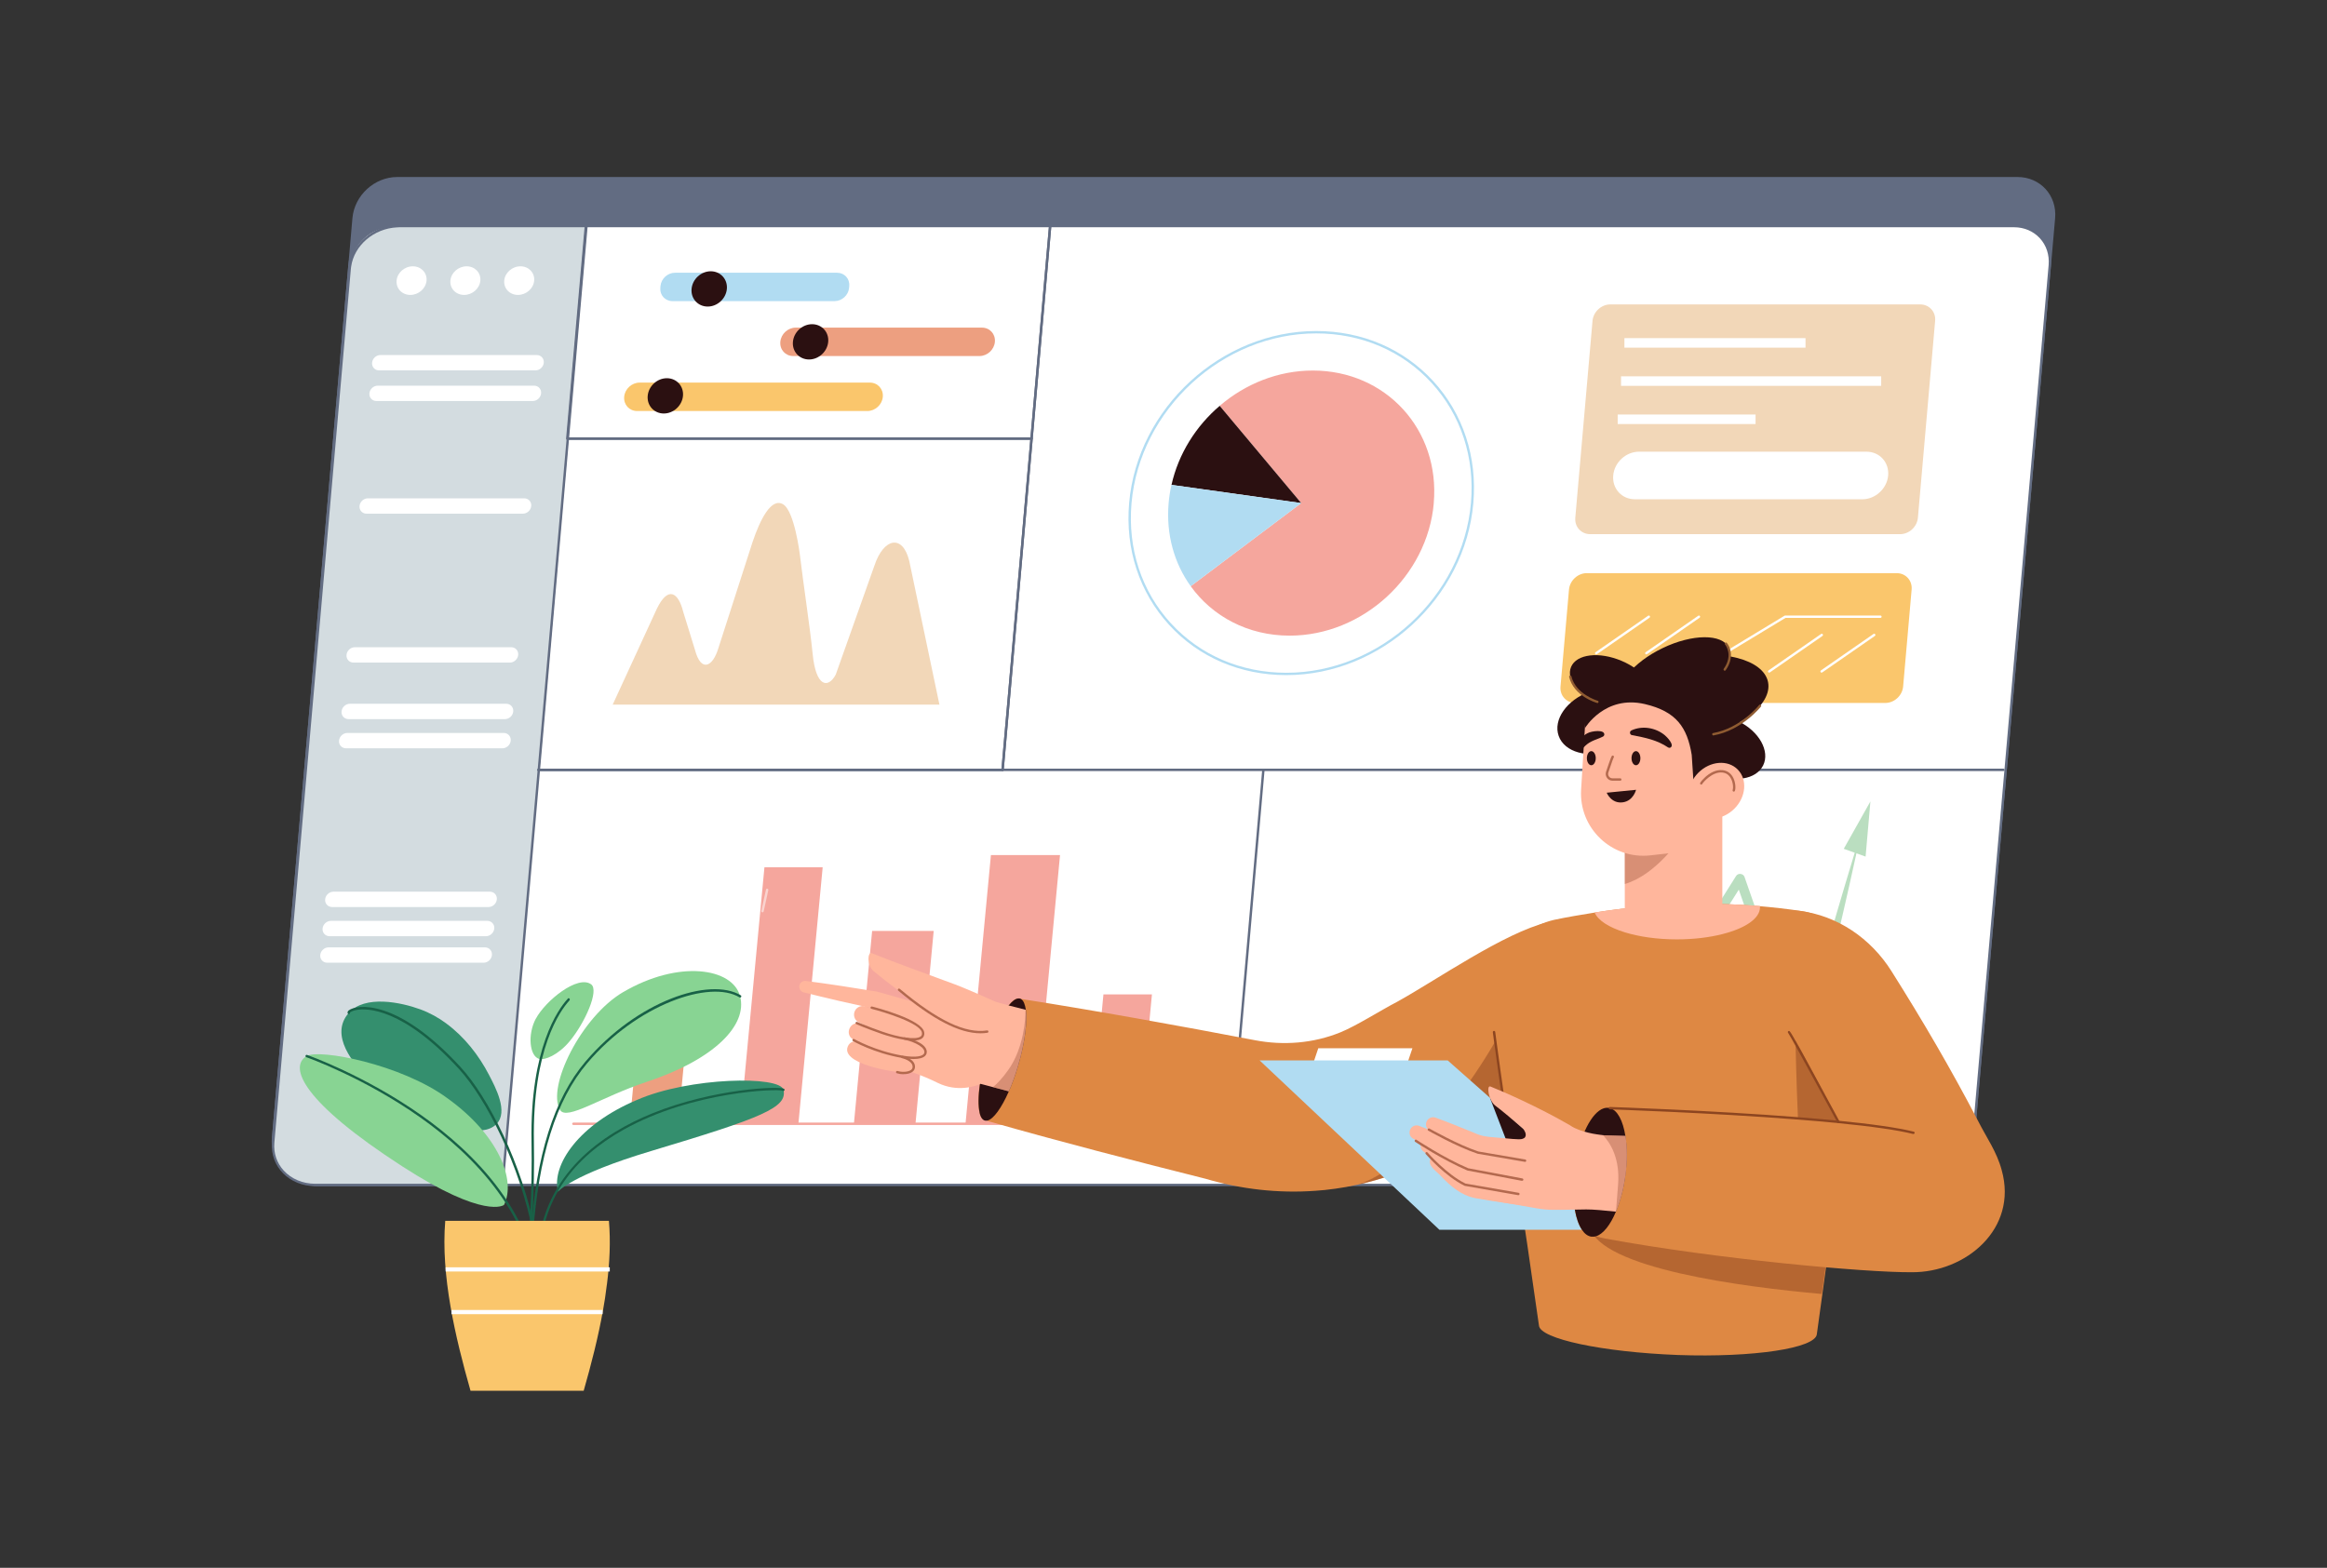 <svg width="230" height="155" viewBox="0 0 230 155" fill="none" xmlns="http://www.w3.org/2000/svg">
<rect x="0" y="0" width="230" height="155" fill="#333333" stroke="none"/>
<g clip-path="url(#clip0_16053_10118)">
<path d="M190.754 116.439H30.601C28.353 116.439 26.694 114.614 26.887 112.371L34.834 21.568C35.032 19.32 37.012 17.5 39.261 17.5H199.413C201.662 17.5 203.321 19.32 203.128 21.568L195.185 112.366C194.987 114.614 193.007 116.434 190.759 116.434L190.754 116.439Z" fill="#626C82"/>
<path d="M31.336 117.15C30.29 117.15 29.083 116.542 28.183 115.562C27.339 114.643 26.901 113.563 26.985 112.602L34.542 26.23C34.73 24.09 36.621 22.351 38.761 22.351H199.078C200.106 22.351 201.039 22.751 201.704 23.477C202.373 24.208 202.689 25.179 202.599 26.211L194.982 113.271C194.793 115.411 192.903 117.15 190.763 117.15H31.336Z" fill="white"/>
<path d="M199.079 22.468C200.073 22.468 200.973 22.855 201.619 23.553C202.265 24.255 202.571 25.198 202.487 26.197L194.869 113.257C194.685 115.336 192.847 117.028 190.768 117.028H31.337C30.323 117.028 29.15 116.434 28.273 115.477C27.453 114.581 27.024 113.535 27.108 112.606L34.66 26.239C34.844 24.161 36.682 22.468 38.761 22.468H199.079ZM199.079 22.233H38.761C36.56 22.233 34.618 24.019 34.424 26.221L26.868 112.592C26.675 114.793 29.131 117.268 31.337 117.268H190.763C192.965 117.268 194.907 115.482 195.1 113.28L202.718 26.221C202.911 24.019 201.28 22.233 199.079 22.233Z" fill="#626C82"/>
<path d="M99.093 76.23H53.199C53.166 76.23 53.133 76.216 53.114 76.192C53.091 76.168 53.081 76.135 53.086 76.102L55.952 43.351C55.957 43.289 56.009 43.242 56.07 43.242H101.964C101.997 43.242 102.03 43.256 102.049 43.28C102.072 43.303 102.082 43.337 102.077 43.37L99.211 76.121C99.206 76.183 99.154 76.23 99.093 76.23ZM53.327 75.994H98.985L101.832 43.478H56.174L53.331 75.994H53.327Z" fill="#626C82"/>
<path d="M31.162 117.15C29.904 117.15 28.739 116.66 27.957 115.812C27.245 115.034 26.905 114.025 27 112.964L34.566 26.522C34.57 26.466 34.575 26.409 34.584 26.353C34.891 24.18 36.894 22.468 39.242 22.36C39.308 22.355 39.369 22.355 39.425 22.355H57.96L49.669 117.155H31.162V117.15Z" fill="#D3DCE0"/>
<path d="M39.416 22.468H57.833L49.56 117.033H31.162C29.937 117.033 28.801 116.556 28.047 115.732C27.358 114.982 27.028 114.002 27.118 112.974L34.684 26.532C34.684 26.48 34.693 26.428 34.707 26.362C35.004 24.255 36.96 22.581 39.266 22.478C39.317 22.473 39.369 22.473 39.421 22.473L39.416 22.468ZM58.088 22.233H39.44C39.374 22.233 39.308 22.233 39.242 22.237C36.852 22.351 34.787 24.118 34.471 26.324C34.457 26.386 34.453 26.447 34.448 26.508L26.887 112.955C26.68 115.336 28.593 117.268 31.167 117.268H49.777L58.093 22.233H58.088Z" fill="#626C82"/>
<path d="M42.16 27.743C42.093 28.526 41.372 29.157 40.557 29.157C39.741 29.157 39.133 28.526 39.199 27.743C39.265 26.961 39.986 26.329 40.802 26.329C41.617 26.329 42.225 26.961 42.16 27.743Z" fill="white"/>
<path d="M47.477 27.743C47.411 28.526 46.69 29.157 45.874 29.157C45.059 29.157 44.451 28.526 44.517 27.743C44.583 26.961 45.304 26.329 46.119 26.329C46.935 26.329 47.543 26.961 47.477 27.743Z" fill="white"/>
<path d="M52.798 27.743C52.732 28.526 52.011 29.157 51.196 29.157C50.38 29.157 49.772 28.526 49.838 27.743C49.904 26.961 50.625 26.329 51.441 26.329C52.256 26.329 52.864 26.961 52.798 27.743Z" fill="white"/>
<path d="M52.926 36.619H37.469C37.05 36.619 36.739 36.28 36.776 35.86C36.814 35.441 37.182 35.101 37.602 35.101H53.053C53.473 35.101 53.784 35.441 53.746 35.86C53.709 36.28 53.341 36.619 52.921 36.619H52.926Z" fill="white"/>
<path d="M52.662 39.646H37.206C36.786 39.646 36.475 39.306 36.513 38.887C36.551 38.467 36.918 38.128 37.338 38.128H52.79C53.209 38.128 53.52 38.467 53.483 38.887C53.445 39.306 53.077 39.646 52.658 39.646H52.662Z" fill="white"/>
<path d="M51.686 50.784H36.229C35.81 50.784 35.499 50.445 35.536 50.025C35.574 49.606 35.942 49.267 36.361 49.267H51.813C52.233 49.267 52.544 49.606 52.506 50.025C52.468 50.445 52.101 50.784 51.681 50.784H51.686Z" fill="white"/>
<path d="M50.399 65.506H34.943C34.523 65.506 34.212 65.166 34.25 64.747C34.287 64.327 34.655 63.988 35.075 63.988H50.526C50.946 63.988 51.257 64.327 51.219 64.747C51.182 65.166 50.814 65.506 50.395 65.506H50.399Z" fill="white"/>
<path d="M49.655 73.981H34.203C33.783 73.981 33.472 73.642 33.51 73.222C33.548 72.803 33.915 72.463 34.335 72.463H49.787C50.206 72.463 50.517 72.803 50.48 73.222C50.442 73.642 50.074 73.981 49.655 73.981Z" fill="white"/>
<path d="M49.909 71.096H34.452C34.033 71.096 33.722 70.757 33.759 70.337C33.797 69.918 34.165 69.578 34.584 69.578H50.036C50.456 69.578 50.767 69.918 50.729 70.337C50.691 70.757 50.324 71.096 49.904 71.096H49.909Z" fill="white"/>
<path d="M48.029 92.558H32.577C32.157 92.558 31.846 92.219 31.884 91.799C31.922 91.38 32.289 91.04 32.709 91.04H48.161C48.58 91.04 48.892 91.38 48.854 91.799C48.816 92.219 48.448 92.558 48.029 92.558Z" fill="white"/>
<path d="M47.802 95.179H32.345C31.926 95.179 31.615 94.84 31.652 94.42C31.69 94.001 32.058 93.661 32.477 93.661H47.929C48.349 93.661 48.66 94.001 48.622 94.42C48.585 94.84 48.217 95.179 47.797 95.179H47.802Z" fill="white"/>
<path d="M46.713 107.605H31.262C30.842 107.605 30.531 107.265 30.569 106.846C30.606 106.426 30.974 106.087 31.393 106.087H46.845C47.265 106.087 47.576 106.426 47.538 106.846C47.501 107.265 47.133 107.605 46.713 107.605Z" fill="white"/>
<path d="M48.283 89.674H32.831C32.411 89.674 32.1 89.334 32.138 88.915C32.176 88.495 32.543 88.156 32.963 88.156H48.415C48.834 88.156 49.145 88.495 49.108 88.915C49.07 89.334 48.702 89.674 48.283 89.674Z" fill="white"/>
<path d="M101.959 43.478H56.066C56.032 43.478 55.999 43.464 55.981 43.44C55.957 43.417 55.948 43.384 55.952 43.351L57.8 22.223C57.805 22.162 57.857 22.115 57.918 22.115H103.812C103.845 22.115 103.878 22.129 103.897 22.152C103.92 22.176 103.93 22.209 103.925 22.242L102.077 43.37C102.072 43.431 102.021 43.478 101.959 43.478ZM56.193 43.242H101.851L103.68 22.351H58.022L56.193 43.242Z" fill="#626C82"/>
<path d="M198.018 76.23H53.199C53.133 76.23 53.081 76.178 53.081 76.112C53.081 76.046 53.133 75.994 53.199 75.994H198.018C198.084 75.994 198.136 76.046 198.136 76.112C198.136 76.178 198.084 76.23 198.018 76.23Z" fill="#626C82"/>
<path d="M121.291 117.183C121.291 117.183 121.286 117.183 121.281 117.183C121.215 117.179 121.168 117.122 121.173 117.056L124.755 76.102C124.76 76.036 124.816 75.989 124.882 75.994C124.948 75.999 124.996 76.055 124.991 76.121L121.408 117.075C121.404 117.136 121.352 117.183 121.291 117.183Z" fill="#626C82"/>
<path d="M99.093 76.23C99.093 76.23 99.089 76.23 99.084 76.23C99.018 76.225 98.971 76.168 98.975 76.102L103.689 22.223C103.694 22.157 103.751 22.115 103.817 22.115C103.883 22.12 103.93 22.176 103.925 22.242L99.211 76.121C99.206 76.183 99.154 76.23 99.093 76.23Z" fill="#626C82"/>
<path d="M92.852 69.663H60.558L64.927 60.174C66.054 57.86 67.063 58.614 67.525 60.476L68.689 64.242C69.283 66.496 70.447 65.954 71.008 64.068L74.388 53.57C75.138 51.355 76.231 49.167 77.4 49.856C78.531 50.52 79.059 54.834 79.059 54.834C79.352 57.37 80.073 62.102 80.323 64.652C80.643 67.928 81.85 68.103 82.604 66.694L86.437 55.894C87.323 53.231 89.194 52.75 89.868 55.442L92.852 69.659V69.663Z" fill="#F2D7B8"/>
<path d="M141.716 49.738C141.084 56.974 134.706 62.842 127.466 62.842C123.341 62.842 119.83 60.933 117.689 57.954L128.611 49.738L120.555 40.122C123.077 37.958 126.32 36.633 129.757 36.633C136.997 36.633 142.347 42.497 141.711 49.738H141.716Z" fill="#F5A69D"/>
<path d="M128.612 49.738L115.79 47.937C116.478 44.864 118.208 42.125 120.556 40.122L128.612 49.738Z" fill="#2B1011"/>
<path d="M128.611 49.738L117.689 57.954C116.072 55.71 115.238 52.849 115.507 49.738C115.559 49.13 115.653 48.526 115.79 47.937L128.611 49.738Z" fill="#B1DCF2"/>
<path d="M127.136 66.745C122.601 66.745 118.491 64.982 115.559 61.782C112.612 58.562 111.208 54.282 111.604 49.724C112.424 40.348 120.716 32.726 130.091 32.726C134.626 32.726 138.737 34.489 141.669 37.689C144.615 40.909 146.019 45.189 145.623 49.747C144.803 59.118 136.512 66.745 127.136 66.745ZM130.091 32.961C120.838 32.961 112.65 40.489 111.839 49.747C111.448 54.24 112.829 58.459 115.733 61.626C118.623 64.775 122.672 66.514 127.136 66.514C136.389 66.514 144.577 58.986 145.388 49.728C145.779 45.236 144.398 41.017 141.494 37.85C138.609 34.701 134.555 32.961 130.091 32.961Z" fill="#B1DCF2"/>
<path d="M78.913 111.103H73.158L75.557 85.742H81.313L78.913 111.103Z" fill="#F5A69D"/>
<path d="M90.486 111.103H84.4L86.201 92.035H92.286L90.486 111.103Z" fill="#F5A69D"/>
<path d="M102.261 111.103H95.431L97.943 84.535H104.773L102.261 111.103Z" fill="#F5A69D"/>
<path d="M112.65 111.103H107.852L109.063 98.314H113.857L112.65 111.103Z" fill="#F5A69D"/>
<path d="M67.03 111.103H62.236L63.443 98.314H68.241L67.03 111.103Z" fill="#ED9F80"/>
<path d="M116.237 111.22H56.673C56.608 111.22 56.556 111.169 56.556 111.103C56.556 111.037 56.608 110.985 56.673 110.985H116.237C116.303 110.985 116.355 111.037 116.355 111.103C116.355 111.169 116.303 111.22 116.237 111.22Z" fill="#F5A69D"/>
<path d="M82.492 29.77H66.469C65.743 29.77 65.201 29.181 65.267 28.455L65.281 28.28C65.347 27.555 65.988 26.965 66.714 26.965H82.737C83.463 26.965 84.005 27.555 83.939 28.28L83.924 28.455C83.863 29.181 83.217 29.77 82.492 29.77Z" fill="#B1DCF2"/>
<path d="M96.807 35.2H78.409C77.631 35.2 77.061 34.574 77.127 33.796C77.193 33.018 77.876 32.391 78.654 32.391H97.052C97.83 32.391 98.4 33.018 98.334 33.796C98.268 34.574 97.585 35.2 96.807 35.2Z" fill="#ED9F80"/>
<path d="M85.73 40.636H62.976C62.198 40.636 61.628 40.008 61.694 39.231C61.76 38.453 62.443 37.826 63.221 37.826H85.975C86.752 37.826 87.323 38.453 87.257 39.231C87.191 40.008 86.507 40.636 85.73 40.636Z" fill="#FAC66C"/>
<path d="M81.86 33.796C81.775 34.757 80.927 35.54 79.965 35.54C79.003 35.54 78.287 34.757 78.372 33.796C78.456 32.834 79.305 32.052 80.266 32.052C81.228 32.052 81.945 32.834 81.86 33.796Z" fill="#2B1011"/>
<path d="M71.843 28.563C71.758 29.525 70.909 30.308 69.948 30.308C68.986 30.308 68.27 29.525 68.355 28.563C68.439 27.602 69.288 26.819 70.249 26.819C71.211 26.819 71.928 27.602 71.843 28.563Z" fill="#2B1011"/>
<path d="M67.506 39.136C67.421 40.098 66.573 40.881 65.611 40.881C64.65 40.881 63.933 40.098 64.018 39.136C64.103 38.175 64.951 37.392 65.913 37.392C66.875 37.392 67.591 38.175 67.506 39.136Z" fill="#2B1011"/>
<path d="M186.337 69.498H155.721C154.825 69.498 154.16 68.772 154.24 67.872L155.079 58.289C155.16 57.393 155.947 56.663 156.847 56.663H187.464C188.359 56.663 189.024 57.388 188.944 58.289L188.105 67.872C188.024 68.768 187.237 69.498 186.337 69.498Z" fill="#FAC66C"/>
<path d="M187.798 52.811H157.182C156.286 52.811 155.622 52.085 155.702 51.185L157.404 31.722C157.484 30.826 158.271 30.095 159.171 30.095H189.788C190.683 30.095 191.348 30.821 191.268 31.722L189.566 51.185C189.486 52.081 188.699 52.811 187.798 52.811Z" fill="#F2D7B8"/>
<path d="M167.67 66.401H156.776C156.71 66.401 156.658 66.349 156.658 66.283C156.658 66.217 156.71 66.166 156.776 66.166H167.637L176.381 60.872C176.381 60.872 176.419 60.853 176.442 60.853H185.86C185.926 60.853 185.978 60.905 185.978 60.971C185.978 61.037 185.926 61.089 185.86 61.089H176.475L167.731 66.382C167.731 66.382 167.693 66.401 167.67 66.401Z" fill="white"/>
<path d="M162.725 64.7C162.688 64.7 162.65 64.681 162.626 64.648C162.589 64.596 162.603 64.52 162.655 64.483L167.854 60.877C167.906 60.839 167.981 60.853 168.019 60.905C168.057 60.957 168.042 61.032 167.991 61.07L162.791 64.676C162.791 64.676 162.749 64.695 162.725 64.695V64.7Z" fill="white"/>
<path d="M157.771 64.7C157.733 64.7 157.696 64.681 157.672 64.648C157.634 64.596 157.649 64.52 157.7 64.483L162.9 60.877C162.952 60.839 163.027 60.853 163.065 60.905C163.103 60.957 163.088 61.032 163.037 61.07L157.837 64.676C157.837 64.676 157.795 64.695 157.771 64.695V64.7Z" fill="white"/>
<path d="M174.864 66.5C174.826 66.5 174.788 66.481 174.769 66.448C174.732 66.397 174.746 66.321 174.798 66.283L179.997 62.677C180.049 62.64 180.124 62.654 180.162 62.706C180.2 62.758 180.186 62.833 180.134 62.871L174.934 66.477C174.934 66.477 174.892 66.496 174.868 66.496L174.864 66.5Z" fill="white"/>
<path d="M180.044 66.5C180.006 66.5 179.968 66.481 179.95 66.448C179.912 66.397 179.926 66.321 179.978 66.283L185.177 62.677C185.229 62.64 185.304 62.654 185.342 62.706C185.38 62.758 185.366 62.833 185.314 62.871L180.115 66.477C180.115 66.477 180.072 66.496 180.049 66.496L180.044 66.5Z" fill="white"/>
<path d="M178.456 33.428H160.557V34.371H178.456V33.428Z" fill="white"/>
<path d="M185.937 37.204H160.223V38.147H185.937V37.204Z" fill="white"/>
<path d="M173.52 40.98H159.892V41.922H173.52V40.98Z" fill="white"/>
<path d="M184.07 49.361H161.594C160.298 49.361 159.336 48.31 159.449 47.009C159.563 45.708 160.708 44.656 162.004 44.656H184.48C185.776 44.656 186.738 45.708 186.625 47.009C186.512 48.305 185.366 49.361 184.07 49.361Z" fill="white"/>
<path d="M184.023 81.957C182.396 89.419 180.605 97.234 178.592 104.626C178.484 105.069 177.829 105.088 177.692 104.663L171.54 87.029L172.384 87.123L157.305 111.098C157.168 111.319 156.876 111.385 156.654 111.244C156.626 111.253 150.257 106.511 150.229 106.511L150.781 106.516L143.686 111.513C143.451 111.682 143.102 111.588 142.984 111.319L140.434 105.62C139.75 103.961 138.534 101.571 137.931 99.903L138.652 99.987C135.678 103.608 132.722 107.242 129.719 110.843C132.449 107.034 135.225 103.259 137.983 99.469C138.119 99.285 138.379 99.243 138.562 99.374C139.123 100.171 139.599 101.486 140.024 102.382C140.83 104.183 143.012 109.066 143.847 110.933L143.144 110.74L150.239 105.743C150.408 105.625 150.63 105.634 150.79 105.748L157.187 110.461L156.508 110.589L171.587 86.614C171.781 86.284 172.318 86.346 172.431 86.709L178.583 104.343L177.682 104.381C179.53 96.942 181.807 89.263 184.027 81.952L184.023 81.957Z" fill="#BADEC0"/>
<path d="M182.236 83.918L184.871 79.232L184.395 84.686L182.236 83.918Z" fill="#BADEC0"/>
<path d="M160.373 93.564H160.378C160.378 93.592 160.373 93.625 160.373 93.653C160.256 96.091 162.32 98.169 164.979 98.287C167.642 98.415 169.891 96.543 170.009 94.106C170.023 93.927 170.013 93.743 169.994 93.559H170.009V92.348C168.717 92.678 167.171 92.866 165.512 92.866C163.56 92.866 161.778 92.602 160.373 92.169V93.559V93.564Z" fill="#FFB69C"/>
<path d="M96.817 109.996C96.878 110.265 96.963 110.472 97.081 110.609C97.231 110.675 97.387 110.736 97.547 110.793C97.613 110.817 97.689 110.84 97.755 110.868C104.566 112.82 112.259 114.804 119.127 116.53C122.677 117.581 126.372 117.991 130.007 117.727C130.643 117.685 131.279 117.623 131.911 117.529H131.93C132.703 117.425 133.471 117.284 134.23 117.114C136.625 116.586 138.954 115.757 141.169 114.597C143.823 113.216 146.708 111.689 149.588 110.147C152.581 108.54 155.565 106.909 158.276 105.386C166.709 100.187 163.795 88.685 152.972 91.179C148.73 92.178 141.886 96.948 138.138 99.018C136.408 99.918 134.098 101.403 132.496 102.058C129.823 103.147 126.867 103.388 124.015 102.836C116.563 101.412 108.398 99.928 100.88 98.754C100.795 98.735 100.71 98.726 100.621 98.712C100.493 98.726 100.347 98.787 100.192 98.9C99.353 99.513 98.287 101.53 97.524 104.099C96.798 106.56 96.543 108.837 96.812 109.992L96.817 109.996Z" fill="#DE8843"/>
<path opacity="0.5" d="M134.23 117.114C136.625 116.586 138.954 115.757 141.169 114.597C143.606 113.329 146.232 111.943 148.867 110.529C148.372 107.248 147.981 104.368 147.792 102.959C147.335 103.76 140.971 114.823 134.23 117.114Z" fill="#8C4520"/>
<path d="M129.342 106.475H138.647L139.604 103.633H130.299L129.342 106.475Z" fill="white"/>
<path d="M166.911 72.074C166.218 73.488 167.307 75.439 169.339 76.429C171.371 77.424 173.577 77.08 174.27 75.67C174.963 74.256 173.874 72.305 171.842 71.315C169.81 70.325 167.604 70.659 166.911 72.074Z" fill="#2B1011"/>
<path d="M147.259 99.579C148.97 109.761 150.592 120.273 152.11 131.048C152.209 132.364 158.356 133.674 165.846 133.962C173.332 134.225 179.478 133.287 179.577 131.892C179.756 130.572 179.94 129.248 180.124 127.928C180.407 125.849 180.695 123.765 180.992 121.701C182.085 113.928 183.235 106.244 184.433 98.669C185.041 94.912 182.161 90.703 178.069 90.071C176.65 89.859 175.222 89.699 173.793 89.576C168.368 89.128 163.093 89.345 157.672 90.212C156.385 90.42 154.891 90.665 153.618 90.938C149.527 91.876 146.656 96.091 147.259 99.579Z" fill="#DE8843"/>
<path d="M150.733 121.328C150.677 121.328 150.63 121.291 150.62 121.234C150.064 118.618 149.456 115.12 148.754 110.543C148.226 107.06 147.811 103.982 147.674 102.973C147.594 102.384 147.551 102.054 147.551 102.054C147.542 101.988 147.589 101.931 147.655 101.922C147.716 101.912 147.778 101.959 147.787 102.025C147.787 102.025 147.83 102.355 147.91 102.945C148.046 103.953 148.461 107.031 148.985 110.51C149.687 115.083 150.295 118.576 150.851 121.187C150.865 121.248 150.823 121.314 150.762 121.328C150.752 121.328 150.743 121.328 150.738 121.328H150.733Z" fill="#8C4520"/>
<path opacity="0.5" d="M157.106 121.277C158.167 125.415 172.289 127.235 180.067 127.928C180.35 125.849 180.638 123.766 180.935 121.701C174.128 120.207 155.914 116.615 157.106 121.277Z" fill="#8C4520"/>
<path d="M142.272 121.583H162.018L143.092 104.839H124.501L142.272 121.583Z" fill="#B1DCF2"/>
<path d="M156.361 121.588C156.776 121.847 157.248 122.059 157.761 122.219C158.044 122.318 158.336 122.389 158.648 122.446C169.645 124.482 184.451 125.816 188.957 125.778C194.289 125.816 199.474 121.493 197.848 115.686C197.358 113.857 196.335 112.448 195.533 110.859C192.795 105.617 190.051 100.927 186.945 96.001C184.918 92.786 181.613 90.5 177.838 90.052C173.609 89.548 169.956 91.306 171.483 95.209C173.11 99.027 178.629 106.833 180.458 110.562C173.666 109.676 166.807 109.351 159.958 109.45C159.67 109.468 159.388 109.497 159.114 109.549C158.742 109.61 158.388 109.695 158.049 109.813C156.984 110.595 155.998 112.829 155.64 115.554C155.291 118.161 155.602 120.485 156.357 121.588H156.361Z" fill="#DE8843"/>
<path opacity="0.5" d="M177.465 102.912C177.465 102.912 177.555 107.159 177.71 110.567C179.011 110.67 180.284 110.779 181.505 110.897L181.519 110.553C180.558 108.733 178.526 104.684 177.475 102.912H177.47H177.465Z" fill="#8C4520"/>
<path d="M160.213 69.17C160.882 70.565 163.819 70.551 166.765 69.132C169.711 67.713 171.559 65.437 170.885 64.037C170.216 62.641 167.279 62.655 164.333 64.074C161.387 65.493 159.539 67.77 160.213 69.17Z" fill="#2B1011"/>
<path d="M157.61 90.208C157.945 91.004 159.043 91.693 160.594 92.173C162.004 92.607 163.781 92.871 165.732 92.871C167.392 92.871 168.938 92.683 170.229 92.353C172.473 91.792 173.958 90.811 173.958 89.699C173.958 89.656 173.958 89.618 173.953 89.576C172.718 89.472 171.474 89.406 170.234 89.373V80.398H160.594V89.802C159.595 89.92 158.6 90.052 157.61 90.212V90.208Z" fill="#FFB69C"/>
<path d="M155.287 65.931C154.749 67.2 156.111 68.996 158.332 69.938C160.552 70.881 162.791 70.617 163.328 69.344C163.866 68.076 162.503 66.28 160.283 65.338C158.063 64.395 155.824 64.659 155.287 65.931Z" fill="#2B1011"/>
<path d="M154.061 72.762C154.636 74.369 156.946 75.01 159.218 74.195C161.49 73.379 162.862 71.418 162.287 69.811C161.712 68.204 159.402 67.562 157.13 68.378C154.858 69.194 153.486 71.154 154.061 72.762Z" fill="#2B1011"/>
<path d="M158.157 70.754C158.605 72.988 162.682 74.058 167.264 73.144C171.846 72.229 175.198 69.674 174.754 67.435C174.307 65.201 170.229 64.131 165.647 65.045C161.065 65.96 157.714 68.515 158.157 70.754Z" fill="#2B1011"/>
<path opacity="0.5" d="M166.242 82.732C166.025 82.925 163.72 86.479 160.595 87.398V83.778L166.242 82.732Z" fill="#B3694E"/>
<path d="M168.782 83.929L163.121 84.565C159.312 84.994 156.041 81.883 156.277 78.06L156.795 69.613L169.122 68.18L168.782 83.929Z" fill="#FFB69C"/>
<path d="M167.378 77.193L167.208 74.624C166.765 71.923 165.7 70.339 162.575 69.608C158.615 68.684 156.654 71.989 156.654 71.989L156.484 66.186L170.546 66.841L170.838 75.75L167.383 77.188L167.378 77.193Z" fill="#2B1011"/>
<path d="M171.427 79.95C170.267 81.11 168.528 81.256 167.548 80.271C166.567 79.29 166.709 77.551 167.868 76.391C169.028 75.232 170.767 75.086 171.748 76.071C172.728 77.051 172.587 78.791 171.427 79.95Z" fill="#FFB69C"/>
<path d="M171.366 78.263C171.366 78.263 171.338 78.263 171.323 78.254C171.262 78.23 171.234 78.159 171.257 78.103C171.328 77.928 171.319 77.353 171.055 76.91C170.871 76.599 170.598 76.415 170.249 76.377C169.245 76.26 168.335 77.358 168.264 77.485C168.25 77.532 168.203 77.57 168.151 77.57C168.085 77.57 168.033 77.518 168.033 77.452C168.033 77.325 168.391 76.967 168.552 76.82C168.952 76.462 169.575 76.057 170.277 76.142C170.697 76.194 171.036 76.415 171.257 76.792C171.545 77.278 171.578 77.933 171.474 78.192C171.455 78.239 171.413 78.268 171.366 78.268V78.263Z" fill="#B3694E"/>
<path d="M160.146 77.183H159.378C159.161 77.183 158.963 77.084 158.836 76.905C158.709 76.731 158.676 76.509 158.742 76.302C159.237 74.817 159.288 74.765 159.321 74.732C159.369 74.685 159.444 74.685 159.486 74.732C159.529 74.775 159.534 74.845 159.496 74.892C159.477 74.925 159.378 75.133 158.968 76.377C158.926 76.509 158.944 76.651 159.029 76.769C159.109 76.882 159.241 76.948 159.378 76.948H160.146C160.212 76.948 160.264 77 160.264 77.066C160.264 77.132 160.212 77.183 160.146 77.183Z" fill="#B3694E"/>
<path d="M158.803 78.371C158.803 78.371 159.26 79.489 160.411 79.319C161.448 79.168 161.707 78.084 161.707 78.084L158.803 78.371Z" fill="#2B1011"/>
<path d="M161.241 72.215C162.306 71.715 163.621 71.932 164.526 72.668C164.776 72.87 165.545 73.667 165.101 73.912C165.031 73.945 164.951 73.936 164.885 73.903C163.796 73.162 162.594 72.922 161.326 72.682C161.085 72.663 161.024 72.319 161.241 72.22V72.215Z" fill="#2B1011"/>
<path d="M158.435 72.823C158.011 73.035 157.625 73.139 157.314 73.299C156.998 73.455 156.776 73.624 156.484 73.94C156.394 74.053 156.225 74.072 156.116 73.973C155.815 73.431 156.427 72.701 156.918 72.484C157.285 72.276 158.648 72.074 158.567 72.663C158.549 72.734 158.497 72.795 158.435 72.823Z" fill="#2B1011"/>
<path d="M162.136 74.959C162.136 75.345 161.938 75.656 161.698 75.656C161.457 75.656 161.259 75.345 161.259 74.959C161.259 74.572 161.457 74.261 161.698 74.261C161.938 74.261 162.136 74.572 162.136 74.959Z" fill="#2B1011"/>
<path d="M157.724 74.959C157.724 75.345 157.526 75.656 157.286 75.656C157.045 75.656 156.847 75.345 156.847 74.959C156.847 74.572 157.045 74.261 157.286 74.261C157.526 74.261 157.724 74.572 157.724 74.959Z" fill="#2B1011"/>
<path d="M155.659 119.589C155.801 120.433 156.046 121.121 156.362 121.588C156.621 121.979 156.932 122.21 157.29 122.262C157.441 122.281 157.601 122.267 157.762 122.219C158.464 121.998 159.171 121.097 159.718 119.792C160.133 118.802 160.472 117.576 160.646 116.228C160.844 114.776 160.83 113.414 160.651 112.301C160.411 110.788 159.869 109.742 159.114 109.553C159.077 109.534 159.034 109.53 158.997 109.525C158.685 109.483 158.365 109.586 158.049 109.817C157.479 110.242 156.927 111.071 156.494 112.179C156.102 113.136 155.81 114.295 155.636 115.559C155.433 117.058 155.452 118.458 155.65 119.589H155.659Z" fill="#2B1011"/>
<path d="M147.264 108.53C147.264 108.53 150.955 118.17 150.955 118.043C150.955 117.916 154.476 115.224 154.476 115.224L147.269 108.535L147.264 108.53Z" fill="#2B1011"/>
<path d="M96.816 109.992C96.878 110.26 96.962 110.468 97.08 110.604C97.141 110.68 97.207 110.732 97.288 110.765C97.368 110.798 97.448 110.807 97.547 110.788C97.566 110.788 97.585 110.788 97.603 110.784C98.202 110.637 98.994 109.534 99.715 107.894C100.041 107.154 100.352 106.31 100.62 105.396C101.285 103.152 101.558 101.059 101.393 99.833C101.318 99.301 101.167 98.928 100.936 98.782C100.922 98.768 100.908 98.759 100.889 98.754C100.884 98.749 100.875 98.749 100.87 98.74C100.795 98.712 100.719 98.697 100.63 98.712C100.503 98.726 100.356 98.787 100.201 98.9C100.041 99.018 99.876 99.188 99.706 99.4C98.966 100.3 98.15 102.021 97.533 104.099C97.207 105.188 96.981 106.249 96.854 107.182C96.684 108.356 96.675 109.351 96.826 109.992H96.816Z" fill="#2B1011"/>
<path d="M189.132 112.113C189.132 112.113 189.113 112.113 189.103 112.113C187.562 111.726 185.002 111.359 181.495 111.015C180.336 110.901 179.058 110.793 177.705 110.685C169.07 110.006 159.218 109.681 159.119 109.676C159.053 109.676 159.001 109.619 159.006 109.553C159.006 109.487 159.062 109.44 159.124 109.44C159.223 109.44 169.079 109.77 177.72 110.449C179.077 110.557 180.355 110.67 181.514 110.779C185.031 111.123 187.604 111.495 189.155 111.882C189.217 111.896 189.259 111.962 189.24 112.023C189.226 112.075 189.179 112.113 189.127 112.113H189.132Z" fill="#8C4520"/>
<path d="M181.707 111.033C181.665 111.033 181.623 111.01 181.604 110.967C181.566 110.892 177.031 102.516 176.748 102.129C176.73 102.11 176.715 102.087 176.711 102.058C176.701 101.992 176.744 101.936 176.81 101.926C176.923 101.907 176.937 101.898 179.384 106.376C180.586 108.578 181.788 110.807 181.816 110.864C181.844 110.92 181.821 110.991 181.764 111.019C181.745 111.029 181.731 111.033 181.712 111.033H181.707Z" fill="#8C4520"/>
<path d="M160.651 116.228C160.472 117.576 160.137 118.802 159.723 119.792C158.587 119.669 157.455 119.565 156.777 119.57C156.437 119.575 156.06 119.584 155.664 119.589C154.933 119.603 154.156 119.613 153.491 119.608C152.968 119.608 152.444 119.561 151.921 119.466L145.774 118.396L151.101 113.291L151.879 112.547L156.47 112.179H156.508L158.45 112.235H158.459L160.661 112.301C160.84 113.414 160.849 114.781 160.661 116.228H160.651Z" fill="#FFB69C"/>
<path d="M152.011 116.699C149.611 116.285 147.231 115.776 144.85 115.271C143.917 114.894 143.04 114.361 142.135 113.918C141.31 113.48 140.485 113.042 139.67 112.575C139.33 112.382 139.217 111.953 139.411 111.613C139.585 111.307 139.953 111.184 140.273 111.307C142.022 111.981 143.728 112.74 145.44 113.494L145.218 113.423C147.608 113.871 150.002 114.314 152.378 114.852C153.552 115.144 153.213 116.879 152.011 116.699Z" fill="#FFB69C"/>
<path d="M153.613 117.977C153.274 118.189 152.902 118.118 152.534 118.09C151.638 118 149.993 117.76 149.088 117.638L145.194 117.062C145.256 117.105 145.185 117.194 145.128 117.152L144.808 116.912L140.693 113.843C139.995 113.31 140.716 112.231 141.48 112.679L145.864 115.347L145.477 115.196L149.357 115.766C150.38 115.903 152.044 116.157 153.043 116.238C152.906 116.242 152.76 116.285 152.623 116.37C153.689 115.738 154.66 117.308 153.613 117.977Z" fill="#FFB69C"/>
<path d="M151.94 119.344C149.862 119.099 147.783 118.807 145.728 118.434C144.426 118.161 143.38 117.275 142.494 116.351C142.046 115.804 140.83 115.153 141.537 114.376C142.263 113.763 142.946 114.809 143.545 115.153C144.323 115.78 145.115 116.468 146.123 116.615C147.241 116.77 148.363 116.893 149.48 117.058C150.389 117.185 151.304 117.322 152.209 117.482C152.723 117.572 153.067 118.062 152.977 118.576C152.893 119.066 152.435 119.405 151.945 119.349L151.94 119.344Z" fill="#FFB69C"/>
<path d="M154.636 114.729C154.24 114.96 153.708 114.87 153.265 114.861C152.746 114.838 151.346 114.72 150.809 114.673C149.088 114.446 147.481 114.489 145.774 113.97C145.298 113.8 144.681 113.466 144.219 113.254C143.248 112.773 142.277 112.287 141.315 111.778C140.971 111.594 140.844 111.17 141.027 110.826C141.197 110.515 141.565 110.378 141.89 110.496C143.153 110.958 144.431 111.472 145.68 111.986C146.382 112.311 146.91 112.396 147.759 112.448C149.244 112.58 151.94 112.811 153.397 112.947C153.543 112.961 153.877 112.985 154.019 112.994C154.014 112.994 154.056 112.994 154.009 112.994C153.967 112.994 153.924 113.004 153.882 113.013C153.797 113.037 153.712 113.075 153.646 113.126C154.716 112.499 155.678 114.05 154.636 114.734V114.729Z" fill="#FFB69C"/>
<path d="M150.738 114.866C150.738 114.866 150.723 114.866 150.719 114.866L146.052 114.064C143.978 113.376 141.197 111.797 141.169 111.778C141.112 111.745 141.093 111.675 141.126 111.618C141.159 111.561 141.23 111.543 141.286 111.576C141.315 111.59 144.077 113.159 146.109 113.838L150.756 114.635C150.822 114.644 150.865 114.706 150.851 114.772C150.841 114.828 150.789 114.87 150.733 114.87L150.738 114.866Z" fill="#B3694E"/>
<path d="M150.455 116.742C150.455 116.742 150.441 116.742 150.432 116.742L145.044 115.724C142.512 114.64 139.901 112.9 139.877 112.886C139.821 112.848 139.807 112.778 139.844 112.721C139.882 112.664 139.953 112.655 140.009 112.688C140.038 112.707 142.625 114.432 145.114 115.497L150.474 116.506C150.535 116.52 150.578 116.582 150.568 116.643C150.559 116.699 150.507 116.737 150.45 116.737L150.455 116.742Z" fill="#B3694E"/>
<path d="M150.078 118.161C150.078 118.161 150.064 118.161 150.059 118.161L144.794 117.242C144.794 117.242 144.775 117.237 144.761 117.232C142.866 116.318 140.999 114.182 140.919 114.093C140.877 114.046 140.882 113.97 140.929 113.928C140.976 113.885 141.051 113.89 141.094 113.937C141.112 113.961 142.998 116.115 144.846 117.011L150.097 117.925C150.163 117.934 150.205 117.996 150.191 118.062C150.182 118.118 150.13 118.161 150.073 118.161H150.078Z" fill="#B3694E"/>
<path d="M92.871 101.794C90.783 101.177 88.034 100.3 86.305 99.706C85.159 99.452 84.009 99.202 82.863 98.938C81.718 98.674 80.577 98.4 79.436 98.113C79.125 98.033 78.942 97.722 79.017 97.41C79.088 97.123 79.366 96.944 79.648 96.981C81.996 97.283 84.334 97.651 86.667 98.033C88.921 98.66 91.179 99.291 93.413 99.994C94.582 100.39 94.059 102.12 92.866 101.799L92.871 101.794Z" fill="#FFB69C"/>
<path d="M98.32 99.008C96.897 98.349 95.162 97.613 94.408 97.33C91.212 96.142 88.812 95.299 86.163 94.238C85.758 94.064 85.645 95.421 86.347 96.01C89.388 98.542 92.098 100.314 95.789 101.559C96.18 101.672 99.046 99.343 98.32 99.008Z" fill="#FFB69C"/>
<path d="M100.616 105.4C100.347 106.31 100.036 107.154 99.711 107.894L98.146 107.479L96.92 107.154C96.92 107.154 96.897 107.168 96.845 107.187C96.468 107.352 94.648 108.031 92.659 107.046C89.59 105.514 86.163 104.953 86.163 104.953C86.163 104.953 86.55 99.692 86.597 99.437L92.531 99.221L95.478 98.009C96.387 98.448 98.004 98.942 99.697 99.404C100.253 99.546 100.809 99.697 101.36 99.829C101.37 99.833 101.379 99.838 101.389 99.838C101.554 101.059 101.28 103.152 100.616 105.4Z" fill="#FFB69C"/>
<path d="M90.297 102.718C88.383 102.468 86.545 101.997 84.838 101.054C84.428 100.819 84.292 100.295 84.527 99.885C84.735 99.527 85.164 99.376 85.541 99.503C87.233 100.06 88.968 100.644 90.646 101.271C91.457 101.587 91.15 102.813 90.297 102.718Z" fill="#FFB69C"/>
<path d="M90.556 104.552C88.388 104.241 86.319 103.788 84.334 102.77C83.438 102.28 84.023 100.903 84.994 101.205C85.027 101.215 87.893 102.115 87.926 102.12C88.916 102.435 89.92 102.742 90.9 103.1C91.73 103.406 91.424 104.651 90.556 104.547V104.552Z" fill="#FFB69C"/>
<path d="M89.58 106.032C88.454 106.079 82.731 105.151 83.881 103.298C84.126 102.949 84.584 102.846 84.951 103.02C86.215 103.562 88.411 104.156 89.788 104.557C90.636 104.783 90.457 106.046 89.585 106.032H89.58Z" fill="#FFB69C"/>
<path d="M96.915 102.157C94.813 102.157 92.201 100.8 88.784 97.943C88.732 97.901 88.727 97.825 88.77 97.778C88.812 97.726 88.888 97.722 88.935 97.764C92.678 100.889 95.416 102.2 97.561 101.874C97.632 101.86 97.684 101.907 97.693 101.973C97.703 102.039 97.66 102.096 97.594 102.105C97.373 102.138 97.146 102.157 96.911 102.157H96.915Z" fill="#B3694E"/>
<path d="M90.222 102.869C89.058 102.869 87.398 102.303 87.153 102.219C85.532 101.653 84.636 101.252 84.626 101.248C84.565 101.219 84.542 101.153 84.57 101.092C84.598 101.031 84.664 101.007 84.725 101.035C84.735 101.035 85.621 101.436 87.233 102.002C88.756 102.534 90.542 102.86 91.014 102.454C91.118 102.365 91.15 102.242 91.118 102.072C90.943 101.153 87.46 100.074 86.13 99.734C86.069 99.72 86.031 99.654 86.045 99.593C86.059 99.532 86.126 99.494 86.187 99.508C86.691 99.635 91.113 100.804 91.344 102.035C91.405 102.351 91.278 102.539 91.16 102.638C90.957 102.813 90.613 102.879 90.217 102.879L90.222 102.869Z" fill="#B3694E"/>
<path d="M90.307 104.703C89.977 104.703 89.586 104.665 89.138 104.59C86.404 104.118 84.335 102.94 84.311 102.93C84.254 102.897 84.236 102.827 84.269 102.77C84.302 102.714 84.372 102.695 84.429 102.728C84.448 102.737 86.489 103.897 89.176 104.359C90.684 104.618 91.141 104.359 91.269 104.236C91.349 104.161 91.382 104.066 91.363 103.949C91.283 103.35 89.93 102.883 89.383 102.789C89.317 102.78 89.275 102.718 89.284 102.652C89.294 102.586 89.355 102.544 89.421 102.553C89.826 102.619 91.486 103.076 91.599 103.911C91.622 104.099 91.566 104.269 91.434 104.396C91.226 104.594 90.844 104.698 90.302 104.698L90.307 104.703Z" fill="#B3694E"/>
<path d="M89.307 106.202C89.053 106.202 88.812 106.164 88.643 106.107C88.581 106.089 88.548 106.018 88.567 105.957C88.586 105.895 88.657 105.862 88.718 105.881C89.1 106.009 89.736 105.999 90.033 105.787C90.146 105.707 90.203 105.598 90.203 105.466C90.203 104.854 89.166 104.618 89.156 104.618C89.095 104.604 89.053 104.543 89.067 104.477C89.081 104.415 89.142 104.373 89.208 104.387C89.26 104.396 90.439 104.665 90.439 105.466C90.439 105.674 90.344 105.853 90.17 105.976C89.944 106.14 89.618 106.197 89.307 106.197V106.202Z" fill="#B3694E"/>
<path d="M150.554 111.604C150.554 111.604 150.559 111.609 150.568 111.618C150.568 111.618 150.564 111.613 150.564 111.604H150.559H150.554Z" fill="#FFB69C"/>
<path d="M158.45 112.24L157.908 113.197C158.077 113.617 158.403 114.404 158.45 114.328C158.379 114.592 156.569 117.242 154.759 115.394C154.698 115.332 153.675 114.376 152.378 113.221L151.865 113.588L151.096 113.291L149.432 112.65C149.432 112.65 150.512 112.768 150.738 112.429C150.941 112.132 150.63 111.703 150.568 111.618C150.568 111.618 150.559 111.609 150.559 111.604C149.512 110.694 148.489 109.831 147.782 109.299C147.132 108.809 146.892 107.258 147.316 107.418C148.504 107.885 152.053 109.435 155.193 111.26C155.193 111.269 155.202 111.269 155.211 111.274C155.325 111.354 155.452 111.425 155.589 111.495C155.612 111.505 155.636 111.519 155.655 111.528C156.781 112.066 158.313 112.221 158.45 112.235H158.459L158.45 112.24Z" fill="#FFB69C"/>
<path d="M157.889 69.5C157.889 69.5 157.87 69.5 157.856 69.5C157.761 69.472 155.551 68.826 155.093 66.926C155.079 66.865 155.117 66.799 155.178 66.785C155.239 66.771 155.305 66.808 155.32 66.874C155.744 68.642 157.893 69.274 157.917 69.278C157.978 69.297 158.016 69.363 157.997 69.424C157.983 69.476 157.936 69.509 157.884 69.509L157.889 69.5Z" fill="#8F5B31"/>
<path d="M169.348 72.71C169.292 72.71 169.244 72.668 169.23 72.611C169.221 72.545 169.263 72.484 169.325 72.474C172.054 71.984 173.85 69.731 173.869 69.707C173.906 69.655 173.982 69.646 174.034 69.688C174.086 69.726 174.095 69.802 174.053 69.853C174.034 69.877 172.186 72.201 169.367 72.705C169.362 72.705 169.353 72.705 169.348 72.705V72.71Z" fill="#8F5B31"/>
<path d="M170.47 66.309C170.47 66.309 170.423 66.304 170.404 66.285C170.352 66.247 170.338 66.172 170.376 66.12C171.356 64.73 170.512 63.725 170.503 63.716C170.461 63.669 170.465 63.593 170.512 63.551C170.56 63.509 170.635 63.513 170.677 63.56C170.96 63.871 171.484 64.96 170.569 66.257C170.545 66.29 170.508 66.309 170.475 66.309H170.47Z" fill="#8F5B31"/>
<path opacity="0.5" d="M160.652 116.228C160.472 117.576 160.138 118.802 159.723 119.792C159.78 119.075 159.855 118.18 159.935 117.058C160.119 114.508 159.171 113.004 158.45 112.24L158.46 112.235L160.661 112.301C160.84 113.414 160.85 114.781 160.661 116.228H160.652Z" fill="#B3694E"/>
<path opacity="0.5" d="M100.616 105.4C100.347 106.31 100.036 107.154 99.71 107.894L98.145 107.479C98.56 107.14 99.06 106.617 99.644 105.801C101.2 103.633 101.37 100.672 101.36 99.829C101.37 99.833 101.379 99.838 101.389 99.838C101.554 101.059 101.28 103.152 100.616 105.4Z" fill="#B3694E"/>
<g opacity="0.5">
<path d="M71.178 90.946C71.178 90.946 71.159 90.946 71.15 90.946C71.089 90.932 71.046 90.866 71.065 90.805L71.89 87.458C71.904 87.397 71.97 87.359 72.031 87.373C72.093 87.387 72.135 87.453 72.116 87.514L71.291 90.861C71.277 90.913 71.23 90.951 71.178 90.951V90.946Z" fill="white"/>
<path d="M72.073 90.786C72.073 90.786 72.059 90.786 72.055 90.786C71.989 90.776 71.946 90.715 71.96 90.649L72.333 88.561C72.342 88.495 72.408 88.453 72.469 88.467C72.535 88.476 72.578 88.537 72.564 88.603L72.191 90.692C72.182 90.748 72.13 90.791 72.073 90.791V90.786Z" fill="white"/>
<path d="M74.586 88.966C74.586 88.966 74.567 88.966 74.562 88.966C74.501 88.952 74.459 88.891 74.473 88.825L75.058 86.129C75.072 86.067 75.133 86.025 75.199 86.039C75.26 86.053 75.303 86.115 75.288 86.18L74.704 88.877C74.69 88.933 74.643 88.971 74.591 88.971L74.586 88.966Z" fill="white"/>
<path d="M75.364 90.197C75.364 90.197 75.345 90.197 75.34 90.197C75.279 90.183 75.237 90.121 75.251 90.055L75.708 87.953C75.722 87.892 75.783 87.849 75.849 87.863C75.911 87.877 75.953 87.939 75.939 88.005L75.482 90.107C75.468 90.164 75.421 90.201 75.369 90.201L75.364 90.197Z" fill="white"/>
</g>
<path d="M52.959 100.709C52.13 102.264 52.327 104.423 53.303 104.692C53.841 104.838 55.17 104.305 56.297 102.952C57.819 101.123 59.247 97.909 58.427 97.315C57.102 96.353 53.907 98.941 52.964 100.713L52.959 100.709Z" fill="#88D493"/>
<path d="M44.12 101.189C43.328 100.605 42.471 100.129 41.556 99.794C39.633 99.087 36.069 98.342 34.471 100.143C32.534 102.33 34.91 105.22 36.55 106.747C38.322 108.402 40.42 109.707 42.687 110.57C44.285 111.178 47.599 112.597 49.065 111.136C50.286 109.919 48.952 107.468 48.334 106.271C47.326 104.324 45.893 102.5 44.12 101.194V101.189Z" fill="#348F6E"/>
<path d="M61.581 98.092C67.073 94.863 72.423 95.679 73.153 98.507C73.884 101.331 70.679 104.72 63.9 106.964C59.37 108.468 56.009 110.839 55.354 109.731C54.015 107.459 57.461 100.515 61.576 98.092H61.581Z" fill="#88D493"/>
<path d="M51.418 131.523C51.418 131.523 51.404 131.523 51.395 131.523C51.328 131.509 51.291 131.447 51.3 131.386C51.314 131.315 52.71 122.779 52.535 112.875C52.375 103.598 55.199 99.756 56.066 98.799C56.085 98.781 56.099 98.766 56.104 98.757C56.127 98.696 56.188 98.677 56.25 98.7C56.311 98.724 56.335 98.804 56.311 98.865C56.302 98.889 56.288 98.903 56.24 98.96C55.387 99.903 52.611 103.683 52.771 112.875C52.945 122.802 51.545 131.367 51.531 131.438C51.522 131.495 51.47 131.532 51.413 131.532L51.418 131.523Z" fill="#186147"/>
<path d="M52.568 122.274C52.568 122.274 52.564 122.274 52.559 122.274C52.493 122.274 52.446 122.213 52.45 122.147C52.983 114.251 54.751 108.628 57.857 104.965C62.944 98.969 70.16 96.556 73.215 98.403C73.272 98.436 73.29 98.512 73.253 98.564C73.22 98.62 73.149 98.639 73.092 98.602C70.179 96.838 62.967 99.299 58.036 105.116C54.963 108.741 53.214 114.317 52.681 122.161C52.681 122.222 52.625 122.27 52.564 122.27L52.568 122.274Z" fill="#186147"/>
<path d="M52.822 122.109C52.766 122.109 52.718 122.072 52.704 122.015C51.394 115.128 48.023 108.59 45.37 105.691C39.817 99.624 36.248 99.681 35.287 99.841C34.843 99.917 34.631 100.053 34.589 100.11C34.603 100.157 34.584 100.209 34.537 100.237C34.48 100.27 34.41 100.256 34.377 100.199C34.353 100.162 34.292 100.03 34.49 99.879C35.221 99.318 39.242 98.639 45.549 105.526C48.226 108.449 51.625 115.034 52.94 121.963C52.954 122.029 52.912 122.09 52.846 122.1C52.836 122.1 52.831 122.1 52.822 122.1V122.109Z" fill="#186147"/>
<path d="M62.976 108.736C68.133 106.483 77.108 106.332 77.438 107.742C77.848 109.49 75.402 110.485 64.376 113.789C56.424 116.17 55.151 117.82 55.151 117.82C54.486 115.156 57.235 111.15 62.976 108.736Z" fill="#348F6E"/>
<path d="M44.187 108.552C39.653 105.224 31.554 103.664 30.31 104.409C28.5 105.493 29.928 108.948 39.733 115.293C47.963 120.62 49.816 119.125 49.816 119.125C51.046 116.674 49.25 112.168 44.187 108.552Z" fill="#88D493"/>
<path d="M53.27 128.808C53.209 128.808 53.153 128.756 53.153 128.695C52.903 120.243 46.699 114.119 41.542 110.476C35.942 106.516 30.328 104.536 30.272 104.517C30.21 104.494 30.177 104.428 30.201 104.366C30.225 104.305 30.291 104.272 30.352 104.296C30.408 104.315 36.051 106.304 41.679 110.282C46.883 113.959 53.139 120.139 53.393 128.69C53.393 128.756 53.346 128.808 53.28 128.812L53.27 128.808Z" fill="#186147"/>
<path d="M53.27 123.792C53.27 123.792 53.265 123.792 53.261 123.792C53.195 123.792 53.148 123.731 53.152 123.665C53.713 116 59.624 112.041 64.48 110.07C70.541 107.61 77.164 107.35 77.508 107.657C77.556 107.699 77.56 107.775 77.518 107.822C77.475 107.869 77.405 107.874 77.358 107.836C76.924 107.628 68.505 107.85 61.656 111.673C56.541 114.53 53.756 118.569 53.383 123.679C53.383 123.74 53.327 123.787 53.265 123.787L53.27 123.792Z" fill="#186147"/>
<path d="M59.983 126.993C59.936 127.365 59.889 127.742 59.832 128.115C59.828 128.195 59.809 128.275 59.799 128.355C59.743 128.713 59.681 129.072 59.62 129.43C59.135 132.192 58.423 134.936 57.692 137.495H46.506C44.998 132.197 43.56 126.088 44.008 120.7H60.186C60.36 122.722 60.261 124.848 59.988 126.988L59.983 126.993Z" fill="#FAC66C"/>
<path d="M59.563 129.51H44.625V129.925H59.563V129.51Z" fill="white"/>
<path d="M60.27 125.291H44.045V125.706H60.27V125.291Z" fill="white"/>
</g>
<defs>
<clipPath id="clip0_16053_10118">
<rect width="176.283" height="120" fill="white" transform="translate(26.858 17.5)"/>
</clipPath>
</defs>
</svg>
